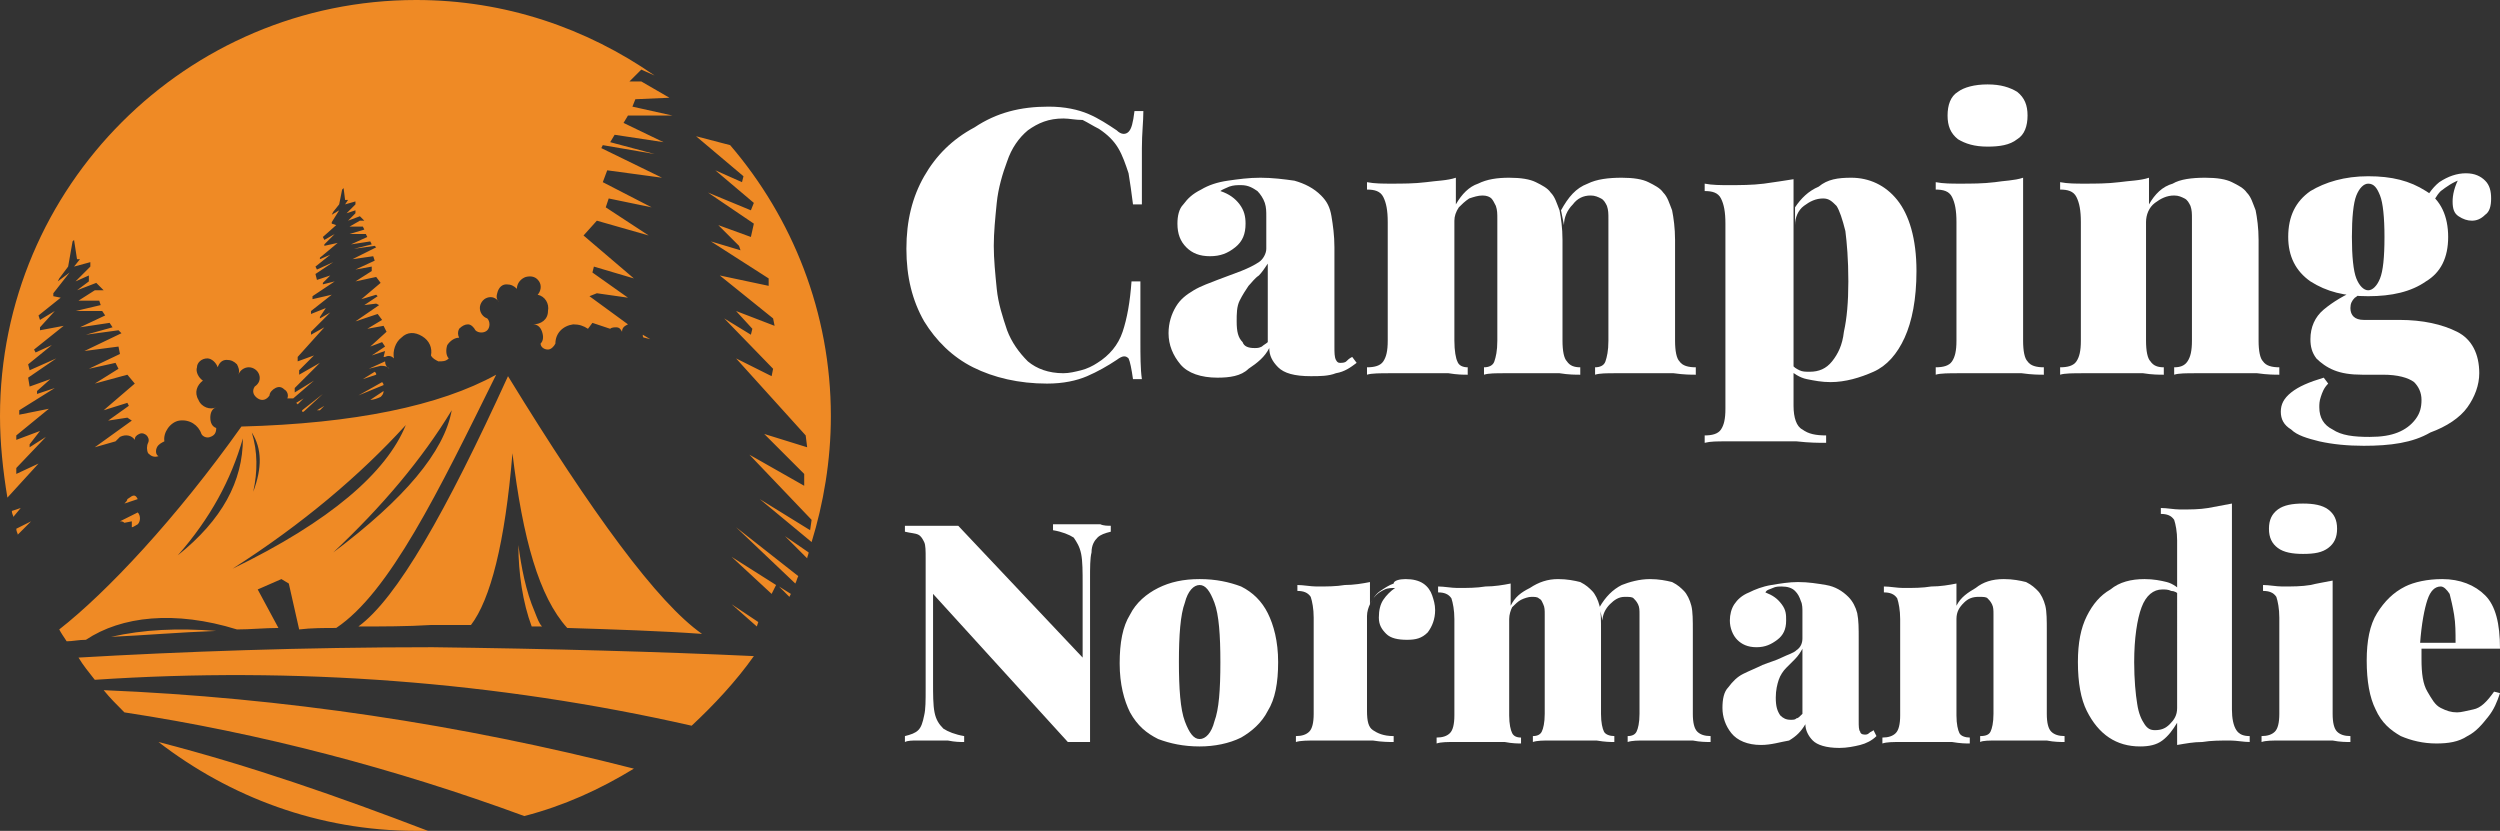 <?xml version="1.0" encoding="utf-8"?>
<!-- Generator: Adobe Illustrator 24.1.0, SVG Export Plug-In . SVG Version: 6.00 Build 0)  -->
<svg version="1.1" id="Layer_1" xmlns="http://www.w3.org/2000/svg" xmlns:xlink="http://www.w3.org/1999/xlink" x="0px" y="0px"
	 width="168.8px" height="56.1px" viewBox="0 0 168.8 56.1" style="enable-background:new 0 0 168.8 56.1;" xml:space="preserve">
<rect x="0" y="0" width="168.8" height="56.1" fill="#333333" stroke="none"/>
<style type="text/css">
	.st0{fill:#FFFFFF;}
	.st1{fill-rule:evenodd;clip-rule:evenodd;fill:#EF8A25;}
</style>
<g>
	<path class="st0" d="M70.8,7.2c1.1,0,2,0.2,2.7,0.5c0.7,0.3,1.3,0.7,1.9,1.1c0.3,0.3,0.6,0.3,0.8,0.1c0.2-0.2,0.3-0.6,0.4-1.4h0.6
		c0,0.7-0.1,1.5-0.1,2.5c0,1,0,2.2,0,3.8h-0.6c-0.1-0.8-0.2-1.5-0.3-2.1c-0.2-0.6-0.4-1.2-0.7-1.7c-0.3-0.5-0.7-0.9-1.3-1.3
		c-0.4-0.2-0.7-0.4-1.1-0.6C72.6,8.1,72.2,8,71.8,8c-1,0-1.7,0.3-2.4,0.8c-0.6,0.5-1.1,1.2-1.4,2.1c-0.3,0.8-0.6,1.8-0.7,2.8
		c-0.1,1-0.2,2-0.2,2.9c0,0.9,0.1,1.9,0.2,2.9c0.1,1,0.4,1.9,0.7,2.8c0.3,0.8,0.8,1.5,1.4,2.1c0.6,0.5,1.4,0.8,2.4,0.8
		c0.4,0,0.8-0.1,1.2-0.2c0.4-0.1,0.8-0.3,1.1-0.5c0.8-0.5,1.4-1.2,1.7-2.1c0.3-0.9,0.5-2,0.6-3.4H77c0,1.6,0,3,0,4
		c0,1,0,1.9,0.1,2.6h-0.6c-0.1-0.7-0.2-1.2-0.3-1.4c-0.2-0.2-0.4-0.2-0.8,0.1c-0.6,0.4-1.3,0.8-2,1.1c-0.7,0.3-1.6,0.5-2.7,0.5
		c-1.9,0-3.6-0.4-5-1.1c-1.4-0.7-2.5-1.8-3.3-3.1c-0.8-1.4-1.2-3-1.2-4.9c0-1.9,0.4-3.5,1.2-4.9c0.8-1.4,1.9-2.5,3.4-3.3
		C67.3,7.6,68.9,7.2,70.8,7.2z"/>
	<path class="st0" d="M82.2,25.5c-1.1,0-2-0.3-2.5-0.9c-0.5-0.6-0.8-1.3-0.8-2.1c0-0.7,0.2-1.3,0.5-1.8c0.3-0.5,0.7-0.8,1.2-1.1
		c0.5-0.3,1.1-0.5,1.6-0.7s1.1-0.4,1.6-0.6c0.5-0.2,0.9-0.4,1.2-0.6c0.3-0.2,0.5-0.6,0.5-0.9v-2.2c0-0.3,0-0.6-0.1-0.9
		c-0.1-0.3-0.3-0.6-0.5-0.8c-0.3-0.2-0.6-0.4-1.1-0.4c-0.3,0-0.5,0-0.8,0.1c-0.2,0.1-0.5,0.2-0.6,0.3c0.6,0.2,1,0.5,1.3,0.9
		c0.3,0.4,0.4,0.8,0.4,1.3c0,0.7-0.2,1.2-0.7,1.6c-0.5,0.4-1,0.6-1.7,0.6c-0.7,0-1.2-0.2-1.6-0.6c-0.4-0.4-0.6-0.9-0.6-1.6
		c0-0.5,0.1-1,0.4-1.3c0.3-0.4,0.6-0.7,1.2-1c0.5-0.3,1.1-0.5,1.8-0.6c0.7-0.1,1.4-0.2,2.2-0.2c0.8,0,1.6,0.1,2.3,0.2
		c0.7,0.2,1.3,0.5,1.8,1c0.4,0.4,0.6,0.8,0.7,1.4c0.1,0.6,0.2,1.3,0.2,2.1v6.7c0,0.4,0,0.7,0.1,0.9c0.1,0.2,0.2,0.2,0.3,0.2
		c0.1,0,0.3,0,0.4-0.1c0.1-0.1,0.2-0.2,0.4-0.3l0.3,0.4c-0.4,0.3-0.8,0.6-1.4,0.7c-0.5,0.2-1.1,0.2-1.7,0.2c-1.1,0-1.8-0.2-2.2-0.6
		c-0.4-0.4-0.6-0.8-0.6-1.3c-0.3,0.6-0.8,1-1.4,1.4C83.8,25.4,83,25.5,82.2,25.5z M84.7,23.5c0.2,0,0.3,0,0.5-0.1
		c0.1-0.1,0.3-0.2,0.4-0.3v-5.3c-0.2,0.3-0.4,0.6-0.6,0.8c-0.3,0.2-0.5,0.5-0.7,0.7c-0.2,0.3-0.4,0.6-0.6,1
		c-0.2,0.4-0.2,0.9-0.2,1.4c0,0.7,0.1,1.1,0.4,1.4C84,23.4,84.3,23.5,84.7,23.5z"/>
	<path class="st0" d="M101.9,12c0.8,0,1.4,0.1,1.8,0.3c0.4,0.2,0.8,0.4,1,0.7c0.3,0.3,0.4,0.7,0.6,1.2c0.1,0.5,0.2,1.2,0.2,2V23
		c0,0.7,0.1,1.2,0.3,1.4c0.2,0.3,0.5,0.4,0.9,0.4v0.5c-0.3,0-0.8,0-1.4-0.1c-0.6,0-1.2,0-1.8,0c-0.7,0-1.3,0-1.9,0
		c-0.6,0-1.1,0-1.4,0.1v-0.5c0.3,0,0.6-0.1,0.7-0.4c0.1-0.3,0.2-0.7,0.2-1.4v-8.2c0-0.4,0-0.6-0.1-0.9c-0.1-0.2-0.2-0.4-0.3-0.5
		c-0.1-0.1-0.3-0.2-0.6-0.2c-0.3,0-0.6,0.1-0.9,0.2c-0.3,0.2-0.5,0.4-0.7,0.6c-0.2,0.3-0.3,0.6-0.3,0.9V23c0,0.7,0.1,1.2,0.2,1.4
		c0.1,0.3,0.4,0.4,0.7,0.4v0.5c-0.3,0-0.7,0-1.3-0.1c-0.6,0-1.2,0-1.8,0c-0.7,0-1.4,0-2.1,0c-0.7,0-1.3,0-1.6,0.1v-0.5
		c0.5,0,0.9-0.1,1.1-0.4c0.2-0.3,0.3-0.7,0.3-1.4v-8c0-0.8-0.1-1.3-0.3-1.7c-0.2-0.4-0.6-0.5-1.1-0.5v-0.5c0.5,0.1,1.1,0.1,1.6,0.1
		c0.8,0,1.6,0,2.4-0.1c0.7-0.1,1.4-0.1,2-0.3v1.8c0.4-0.7,0.9-1.2,1.5-1.4C100.4,12.1,101.1,12,101.9,12z M109.5,12
		c0.8,0,1.4,0.1,1.8,0.3c0.4,0.2,0.8,0.4,1,0.7c0.3,0.3,0.4,0.7,0.6,1.2c0.1,0.5,0.2,1.2,0.2,2V23c0,0.7,0.1,1.2,0.3,1.4
		c0.2,0.3,0.6,0.4,1.1,0.4v0.5c-0.3,0-0.8,0-1.5-0.1c-0.7,0-1.3,0-2,0c-0.7,0-1.3,0-1.9,0c-0.6,0-1.1,0-1.4,0.1v-0.5
		c0.3,0,0.6-0.1,0.7-0.4c0.1-0.3,0.2-0.7,0.2-1.4v-8.2c0-0.4,0-0.6-0.1-0.9c-0.1-0.2-0.2-0.4-0.4-0.5s-0.4-0.2-0.7-0.2
		c-0.5,0-0.9,0.2-1.2,0.6c-0.4,0.4-0.6,0.9-0.6,1.4l-0.2-1c0.5-0.9,1-1.5,1.8-1.8C107.8,12.1,108.6,12,109.5,12z"/>
	<path class="st0" d="M121.1,12.1v15.3c0,0.8,0.2,1.4,0.6,1.6c0.4,0.3,0.9,0.4,1.6,0.4v0.5c-0.5,0-1.1,0-2-0.1c-0.8,0-1.7,0-2.7,0
		c-0.7,0-1.3,0-2,0c-0.7,0-1.1,0-1.5,0.1v-0.5c0.5,0,0.9-0.1,1.1-0.4c0.2-0.3,0.3-0.7,0.3-1.4V15.1c0-0.8-0.1-1.3-0.3-1.7
		c-0.2-0.4-0.6-0.5-1.1-0.5v-0.5c0.5,0.1,1.1,0.1,1.6,0.1c0.8,0,1.6,0,2.4-0.1C119.8,12.3,120.5,12.2,121.1,12.1z M125,12
		c1.2,0,2.3,0.5,3.1,1.5s1.3,2.6,1.3,4.8c0,1.9-0.3,3.4-0.8,4.5c-0.5,1.1-1.2,1.9-2.1,2.3c-0.9,0.4-1.9,0.7-2.9,0.7
		c-0.6,0-1.1-0.1-1.6-0.2c-0.5-0.1-0.9-0.4-1.3-0.7l0.3-0.3c0.1,0.2,0.3,0.3,0.5,0.4c0.2,0.1,0.4,0.1,0.7,0.1c0.6,0,1.1-0.2,1.5-0.7
		c0.4-0.5,0.7-1.1,0.8-2c0.2-0.9,0.3-2,0.3-3.4c0-1.5-0.1-2.6-0.2-3.4c-0.2-0.8-0.4-1.4-0.6-1.7c-0.3-0.3-0.5-0.5-0.9-0.5
		c-0.5,0-0.9,0.2-1.3,0.5c-0.4,0.3-0.6,0.8-0.6,1.3v-1.2c0.4-0.6,0.9-1.1,1.6-1.4C123.4,12.1,124.1,12,125,12z"/>
	<path class="st0" d="M136.6,12v11c0,0.7,0.1,1.2,0.3,1.4c0.2,0.3,0.6,0.4,1.1,0.4v0.5c-0.3,0-0.8,0-1.5-0.1c-0.7,0-1.4,0-2.1,0
		c-0.7,0-1.4,0-2.1,0c-0.7,0-1.3,0-1.6,0.1v-0.5c0.5,0,0.9-0.1,1.1-0.4c0.2-0.3,0.3-0.7,0.3-1.4v-8c0-0.8-0.1-1.3-0.3-1.7
		c-0.2-0.4-0.6-0.5-1.1-0.5v-0.5c0.5,0.1,1.1,0.1,1.6,0.1c0.8,0,1.6,0,2.4-0.1C135.3,12.2,136,12.2,136.6,12z M134.2,5.7
		c0.9,0,1.5,0.2,2,0.5c0.5,0.4,0.7,0.9,0.7,1.6s-0.2,1.3-0.7,1.6c-0.5,0.4-1.2,0.5-2,0.5c-0.9,0-1.5-0.2-2-0.5
		c-0.5-0.4-0.7-0.9-0.7-1.6s0.2-1.3,0.7-1.6C132.6,5.9,133.3,5.7,134.2,5.7z"/>
	<path class="st0" d="M148.9,12c0.8,0,1.4,0.1,1.8,0.3c0.4,0.2,0.8,0.4,1,0.7c0.3,0.3,0.4,0.7,0.6,1.2c0.1,0.5,0.2,1.2,0.2,2V23
		c0,0.7,0.1,1.2,0.3,1.4c0.2,0.3,0.6,0.4,1.1,0.4v0.5c-0.3,0-0.8,0-1.5-0.1c-0.7,0-1.3,0-2,0c-0.7,0-1.4,0-2.1,0
		c-0.7,0-1.2,0-1.5,0.1v-0.5c0.4,0,0.7-0.1,0.9-0.4c0.2-0.3,0.3-0.7,0.3-1.4v-8.2c0-0.4,0-0.6-0.1-0.9c-0.1-0.2-0.2-0.4-0.4-0.5
		s-0.4-0.2-0.7-0.2c-0.5,0-0.9,0.2-1.3,0.5c-0.4,0.3-0.6,0.8-0.6,1.3V23c0,0.7,0.1,1.2,0.3,1.4c0.2,0.3,0.5,0.4,0.9,0.4v0.5
		c-0.3,0-0.8,0-1.4-0.1c-0.6,0-1.3,0-1.9,0c-0.7,0-1.4,0-2.1,0c-0.7,0-1.3,0-1.6,0.1v-0.5c0.5,0,0.9-0.1,1.1-0.4
		c0.2-0.3,0.3-0.7,0.3-1.4v-8c0-0.8-0.1-1.3-0.3-1.7c-0.2-0.4-0.6-0.5-1.1-0.5v-0.5c0.5,0.1,1.1,0.1,1.6,0.1c0.8,0,1.6,0,2.4-0.1
		c0.7-0.1,1.4-0.1,2-0.3v1.8c0.4-0.7,0.9-1.2,1.6-1.4C147.2,12.1,148,12,148.9,12z"/>
	<path class="st0" d="M159.6,30.1c-1.1,0-2.1-0.1-3-0.3c-0.8-0.2-1.5-0.4-1.9-0.8c-0.5-0.3-0.7-0.7-0.7-1.2c0-0.5,0.2-0.9,0.7-1.3
		c0.5-0.4,1.2-0.7,2.2-1l0.3,0.4c-0.3,0.3-0.4,0.6-0.5,0.9c-0.1,0.3-0.1,0.5-0.1,0.7c0,0.7,0.3,1.2,0.9,1.5c0.6,0.4,1.4,0.5,2.5,0.5
		c0.8,0,1.4-0.1,1.9-0.3c0.5-0.2,0.9-0.5,1.2-0.9c0.3-0.4,0.4-0.8,0.4-1.3s-0.2-0.9-0.5-1.2c-0.4-0.3-1.1-0.5-2.1-0.5h-1.4
		c-0.8,0-1.4-0.1-1.9-0.3c-0.5-0.2-0.9-0.5-1.2-0.8c-0.3-0.4-0.4-0.8-0.4-1.3c0-0.8,0.3-1.5,0.9-2c0.6-0.5,1.4-1,2.4-1.4l0.2,0.2
		c-0.2,0.1-0.3,0.3-0.5,0.4c-0.2,0.2-0.3,0.4-0.3,0.7c0,0.5,0.3,0.8,0.9,0.8h2.4c1.6,0,2.9,0.3,3.9,0.8c1,0.5,1.5,1.5,1.5,2.8
		c0,0.8-0.3,1.6-0.8,2.3c-0.5,0.7-1.4,1.3-2.5,1.7C162.9,29.9,161.4,30.1,159.6,30.1z M159.9,20c-1.6,0-2.8-0.3-3.9-1
		c-1-0.7-1.5-1.7-1.5-3c0-1.4,0.5-2.4,1.5-3.1c1-0.6,2.3-1,3.9-1c1.6,0,2.8,0.3,3.9,1c1,0.6,1.5,1.7,1.5,3.1c0,1.4-0.5,2.4-1.5,3
		C162.8,19.7,161.5,20,159.9,20z M159.9,19.6c0.3,0,0.6-0.3,0.8-0.8c0.2-0.5,0.3-1.4,0.3-2.8c0-1.3-0.1-2.3-0.3-2.8
		c-0.2-0.5-0.4-0.8-0.8-0.8c-0.3,0-0.6,0.3-0.8,0.8s-0.3,1.5-0.3,2.8c0,1.3,0.1,2.3,0.3,2.8S159.6,19.6,159.9,19.6z M164,14.2
		l-0.5-0.2c0.3-0.7,0.7-1.3,1.2-1.7c0.6-0.4,1.2-0.6,1.8-0.6c0.6,0,1,0.2,1.3,0.5c0.3,0.3,0.4,0.7,0.4,1.2c0,0.5-0.1,0.9-0.4,1.1
		c-0.3,0.3-0.6,0.4-0.9,0.4c-0.3,0-0.6-0.1-0.9-0.3c-0.3-0.2-0.4-0.5-0.4-1c0-0.4,0.1-1,0.5-1.7l0.1,0.2c-0.6,0.2-1,0.5-1.4,0.8
		C164.5,13.2,164.3,13.6,164,14.2z"/>
	<path class="st0" d="M75,35.5v0.4c-0.4,0.1-0.7,0.2-0.9,0.4c-0.2,0.2-0.4,0.5-0.4,1c-0.1,0.4-0.1,1-0.1,1.8v11c-0.2,0-0.4,0-0.7,0
		c-0.2,0-0.5,0-0.8,0l-9.1-10v5.9c0,0.9,0,1.6,0.1,2.1c0.1,0.5,0.3,0.8,0.6,1.1c0.3,0.2,0.8,0.4,1.4,0.5v0.4c-0.3,0-0.6,0-1.1-0.1
		c-0.4,0-0.9,0-1.2,0c-0.3,0-0.6,0-0.9,0c-0.3,0-0.6,0-0.8,0.1v-0.4c0.4-0.1,0.7-0.2,0.9-0.4c0.2-0.2,0.3-0.5,0.4-1
		c0.1-0.4,0.1-1,0.1-1.8v-8.8c0-0.5,0-0.9-0.1-1.1c-0.1-0.2-0.2-0.4-0.4-0.5c-0.2-0.1-0.5-0.1-0.9-0.2v-0.4c0.2,0,0.5,0,0.8,0
		c0.3,0,0.6,0,0.9,0c0.3,0,0.7,0,1,0c0.3,0,0.6,0,0.9,0l8.4,8.9v-4.9c0-0.9,0-1.6-0.1-2.1c-0.1-0.5-0.3-0.8-0.5-1.1
		c-0.3-0.2-0.8-0.4-1.4-0.5v-0.4c0.3,0,0.6,0,1.1,0c0.4,0,0.9,0,1.2,0c0.3,0,0.6,0,0.9,0C74.5,35.5,74.8,35.5,75,35.5z"/>
	<path class="st0" d="M81,39.1c1.1,0,2,0.2,2.8,0.5c0.8,0.4,1.4,1,1.8,1.8c0.4,0.8,0.7,1.9,0.7,3.3c0,1.4-0.2,2.5-0.7,3.3
		c-0.4,0.8-1.1,1.4-1.8,1.8C83,50.2,82,50.4,81,50.4c-1.1,0-2-0.2-2.8-0.5c-0.8-0.4-1.4-0.9-1.9-1.8c-0.4-0.8-0.7-1.9-0.7-3.3
		c0-1.4,0.2-2.5,0.7-3.3c0.4-0.8,1.1-1.4,1.9-1.8C79,39.3,79.9,39.1,81,39.1z M81,39.5c-0.4,0-0.8,0.4-1,1.2c-0.3,0.8-0.4,2.2-0.4,4
		c0,1.8,0.1,3.2,0.4,4c0.3,0.8,0.6,1.2,1,1.2c0.4,0,0.8-0.4,1-1.2c0.3-0.8,0.4-2.1,0.4-4c0-1.8-0.1-3.2-0.4-4S81.4,39.5,81,39.5z"/>
	<path class="st0" d="M94.9,39.1c0.5,0,0.9,0.1,1.2,0.3c0.3,0.2,0.5,0.5,0.6,0.8c0.1,0.3,0.2,0.6,0.2,1c0,0.6-0.2,1.1-0.5,1.5
		c-0.4,0.4-0.8,0.5-1.4,0.5c-0.6,0-1.1-0.1-1.4-0.4c-0.3-0.3-0.5-0.6-0.5-1.1c0-0.5,0.1-0.9,0.3-1.2c0.2-0.3,0.5-0.6,0.8-0.8
		c-0.2,0-0.5,0-0.7,0.1c-0.2,0.1-0.4,0.2-0.6,0.4c-0.2,0.2-0.3,0.4-0.4,0.6c-0.1,0.2-0.2,0.5-0.2,0.8V48c0,0.7,0.1,1.1,0.4,1.3
		c0.3,0.2,0.7,0.4,1.4,0.4v0.4c-0.3,0-0.8,0-1.4-0.1c-0.6,0-1.3,0-1.9,0c-0.6,0-1.2,0-1.9,0c-0.6,0-1.1,0-1.4,0.1v-0.4
		c0.4,0,0.7-0.1,0.9-0.3c0.2-0.2,0.3-0.6,0.3-1.2v-6.5c0-0.6-0.1-1.1-0.2-1.4c-0.2-0.3-0.5-0.4-0.9-0.4v-0.4c0.4,0,0.9,0.1,1.3,0.1
		c0.7,0,1.3,0,1.9-0.1c0.6,0,1.2-0.1,1.7-0.2v1.5c0.2-0.4,0.4-0.7,0.7-0.9c0.3-0.2,0.6-0.4,0.9-0.5C94.1,39.2,94.5,39.1,94.9,39.1z"
		/>
	<path class="st0" d="M105.2,39.1c0.6,0,1.1,0.1,1.5,0.2c0.4,0.2,0.6,0.4,0.8,0.6c0.2,0.2,0.4,0.6,0.5,1c0.1,0.4,0.1,1,0.1,1.7v5.6
		c0,0.6,0.1,1,0.2,1.2c0.1,0.2,0.4,0.3,0.7,0.3v0.4c-0.3,0-0.6,0-1.2-0.1c-0.5,0-1,0-1.5,0c-0.5,0-1.1,0-1.6,0c-0.5,0-0.9,0-1.2,0.1
		v-0.4c0.3,0,0.5-0.1,0.6-0.3c0.1-0.2,0.2-0.6,0.2-1.2v-6.7c0-0.3,0-0.5-0.1-0.7s-0.1-0.3-0.3-0.4c-0.1-0.1-0.3-0.1-0.5-0.1
		c-0.2,0-0.5,0.1-0.7,0.2c-0.2,0.1-0.4,0.3-0.6,0.5c-0.1,0.2-0.2,0.5-0.2,0.8v6.5c0,0.6,0.1,1,0.2,1.2c0.1,0.2,0.3,0.3,0.6,0.3v0.4
		c-0.2,0-0.6,0-1.1-0.1c-0.5,0-1,0-1.5,0c-0.6,0-1.2,0-1.8,0c-0.6,0-1,0-1.3,0.1v-0.4c0.4,0,0.7-0.1,0.9-0.3
		c0.2-0.2,0.3-0.6,0.3-1.2v-6.5c0-0.6-0.1-1.1-0.2-1.4c-0.2-0.3-0.5-0.4-0.9-0.4v-0.4c0.4,0,0.9,0.1,1.3,0.1c0.7,0,1.3,0,1.9-0.1
		c0.6,0,1.2-0.1,1.7-0.2v1.5c0.3-0.6,0.7-0.9,1.3-1.2C103.9,39.3,104.5,39.1,105.2,39.1z M111.4,39.1c0.6,0,1.1,0.1,1.5,0.2
		c0.4,0.2,0.6,0.4,0.8,0.6c0.2,0.2,0.4,0.6,0.5,1c0.1,0.4,0.1,1,0.1,1.7v5.6c0,0.6,0.1,1,0.3,1.2c0.2,0.2,0.5,0.3,0.9,0.3v0.4
		c-0.3,0-0.7,0-1.2-0.1c-0.6,0-1.1,0-1.6,0s-1.1,0-1.6,0c-0.5,0-0.9,0-1.2,0.1v-0.4c0.3,0,0.5-0.1,0.6-0.3c0.1-0.2,0.2-0.6,0.2-1.2
		v-6.7c0-0.3,0-0.5-0.1-0.7c-0.1-0.2-0.2-0.3-0.3-0.4c-0.1-0.1-0.3-0.1-0.6-0.1c-0.4,0-0.7,0.2-1,0.5c-0.3,0.3-0.5,0.7-0.5,1.1
		L108,41c0.4-0.7,0.9-1.2,1.5-1.5C110,39.3,110.7,39.1,111.4,39.1z"/>
	<path class="st0" d="M118.9,50.3c-0.9,0-1.6-0.3-2-0.8c-0.4-0.5-0.6-1.1-0.6-1.7c0-0.6,0.1-1.1,0.4-1.4c0.3-0.4,0.6-0.7,1-0.9
		c0.4-0.2,0.9-0.4,1.3-0.6c0.5-0.2,0.9-0.3,1.3-0.5c0.4-0.2,0.8-0.3,1-0.5c0.3-0.2,0.4-0.5,0.4-0.8v-1.8c0-0.2,0-0.5-0.1-0.7
		c-0.1-0.3-0.2-0.5-0.4-0.7c-0.2-0.2-0.5-0.3-0.9-0.3c-0.2,0-0.4,0-0.6,0.1c-0.2,0.1-0.4,0.1-0.5,0.3c0.5,0.2,0.8,0.4,1.1,0.8
		s0.3,0.7,0.3,1.1c0,0.6-0.2,1-0.6,1.3c-0.4,0.3-0.8,0.5-1.4,0.5c-0.6,0-1-0.2-1.3-0.5c-0.3-0.3-0.5-0.8-0.5-1.3
		c0-0.4,0.1-0.8,0.3-1.1c0.2-0.3,0.5-0.6,1-0.8c0.4-0.2,0.9-0.4,1.5-0.5c0.6-0.1,1.2-0.2,1.8-0.2c0.7,0,1.3,0.1,1.9,0.2
		c0.6,0.1,1.1,0.4,1.5,0.8c0.3,0.3,0.5,0.7,0.6,1.1c0.1,0.5,0.1,1,0.1,1.8v5.5c0,0.3,0,0.6,0.1,0.7c0,0.1,0.1,0.2,0.3,0.2
		c0.1,0,0.2,0,0.3-0.1c0.1-0.1,0.2-0.1,0.3-0.2l0.2,0.4c-0.3,0.3-0.7,0.5-1.1,0.6c-0.4,0.1-0.9,0.2-1.4,0.2c-0.9,0-1.5-0.2-1.8-0.5
		c-0.3-0.3-0.5-0.7-0.5-1.1c-0.3,0.5-0.6,0.8-1.1,1.1C120.2,50.1,119.6,50.3,118.9,50.3z M120.9,48.6c0.2,0,0.3,0,0.4-0.1
		c0.1,0,0.2-0.1,0.4-0.3v-4.4c-0.1,0.2-0.3,0.5-0.5,0.7c-0.2,0.2-0.4,0.4-0.6,0.6c-0.2,0.2-0.4,0.5-0.5,0.8
		c-0.1,0.3-0.2,0.7-0.2,1.2c0,0.6,0.1,0.9,0.3,1.2C120.4,48.5,120.6,48.6,120.9,48.6z"/>
	<path class="st0" d="M135.3,39.1c0.6,0,1.1,0.1,1.5,0.2c0.4,0.2,0.6,0.4,0.8,0.6c0.2,0.2,0.4,0.6,0.5,1c0.1,0.4,0.1,1,0.1,1.7v5.6
		c0,0.6,0.1,1,0.3,1.2c0.2,0.2,0.5,0.3,0.9,0.3v0.4c-0.3,0-0.7,0-1.2-0.1c-0.6,0-1.1,0-1.6,0c-0.6,0-1.1,0-1.7,0c-0.6,0-1,0-1.2,0.1
		v-0.4c0.4,0,0.6-0.1,0.7-0.3c0.1-0.2,0.2-0.6,0.2-1.2v-6.7c0-0.3,0-0.5-0.1-0.7c-0.1-0.2-0.2-0.3-0.3-0.4c-0.1-0.1-0.3-0.1-0.6-0.1
		c-0.4,0-0.7,0.1-1,0.4c-0.3,0.3-0.5,0.6-0.5,1.1v6.5c0,0.6,0.1,1,0.2,1.2c0.1,0.2,0.4,0.3,0.7,0.3v0.4c-0.3,0-0.6,0-1.2-0.1
		c-0.5,0-1,0-1.6,0c-0.6,0-1.2,0-1.8,0c-0.6,0-1,0-1.3,0.1v-0.4c0.4,0,0.7-0.1,0.9-0.3c0.2-0.2,0.3-0.6,0.3-1.2v-6.5
		c0-0.6-0.1-1.1-0.2-1.4c-0.2-0.3-0.5-0.4-0.9-0.4v-0.4c0.4,0,0.9,0.1,1.3,0.1c0.7,0,1.3,0,1.9-0.1c0.6,0,1.2-0.1,1.7-0.2v1.5
		c0.3-0.6,0.8-0.9,1.3-1.2C133.9,39.3,134.5,39.1,135.3,39.1z"/>
	<path class="st0" d="M144.8,39.1c0.6,0,1.1,0.1,1.5,0.2c0.4,0.1,0.8,0.4,1.1,0.7l-0.2,0.2c-0.2-0.2-0.4-0.3-0.6-0.3
		c-0.2-0.1-0.4-0.1-0.6-0.1c-0.6,0-1.1,0.4-1.4,1.2c-0.3,0.8-0.5,2.1-0.5,3.7c0,1.2,0.1,2.2,0.2,2.8c0.1,0.7,0.3,1.1,0.5,1.4
		c0.2,0.3,0.4,0.4,0.7,0.4c0.4,0,0.7-0.1,1-0.4c0.3-0.3,0.5-0.6,0.5-1.1v1c-0.3,0.5-0.6,0.9-1,1.2c-0.4,0.3-0.9,0.4-1.5,0.4
		c-0.8,0-1.5-0.2-2.1-0.6c-0.6-0.4-1.1-1-1.5-1.8c-0.4-0.8-0.6-1.9-0.6-3.3c0-1.3,0.2-2.3,0.6-3.1c0.4-0.8,0.9-1.4,1.6-1.8
		C143.1,39.3,143.9,39.1,144.8,39.1z M150.7,34v13.9c0,0.6,0.1,1.1,0.3,1.4c0.2,0.3,0.5,0.4,0.9,0.4v0.4c-0.4,0-0.9-0.1-1.3-0.1
		c-0.7,0-1.3,0-1.9,0.1c-0.6,0-1.1,0.1-1.7,0.2V36.5c0-0.6-0.1-1.1-0.2-1.4c-0.2-0.3-0.5-0.4-0.9-0.4v-0.4c0.4,0,0.9,0.1,1.3,0.1
		c0.7,0,1.3,0,1.9-0.1C149.6,34.2,150.2,34.1,150.7,34z"/>
	<path class="st0" d="M157.5,39.2v9c0,0.6,0.1,1,0.3,1.2c0.2,0.2,0.5,0.3,0.9,0.3v0.4c-0.3,0-0.7,0-1.2-0.1c-0.6,0-1.1,0-1.7,0
		c-0.6,0-1.2,0-1.8,0c-0.6,0-1,0-1.3,0.1v-0.4c0.4,0,0.7-0.1,0.9-0.3c0.2-0.2,0.3-0.6,0.3-1.2v-6.5c0-0.6-0.1-1.1-0.2-1.4
		c-0.2-0.3-0.5-0.4-0.9-0.4v-0.4c0.4,0,0.9,0.1,1.3,0.1c0.7,0,1.3,0,1.9-0.1C156.4,39.4,157,39.3,157.5,39.2z M155.5,34
		c0.7,0,1.3,0.1,1.7,0.4c0.4,0.3,0.6,0.7,0.6,1.3c0,0.6-0.2,1-0.6,1.3c-0.4,0.3-0.9,0.4-1.7,0.4c-0.7,0-1.3-0.1-1.7-0.4
		c-0.4-0.3-0.6-0.7-0.6-1.3c0-0.6,0.2-1,0.6-1.3C154.2,34.1,154.8,34,155.5,34z"/>
	<path class="st0" d="M164.9,39.1c1.2,0,2.2,0.4,2.9,1.1c0.7,0.7,1,1.9,1,3.6h-6.5l0-0.4h3.5c0-0.7,0-1.3-0.1-1.9
		c-0.1-0.6-0.2-1-0.3-1.4c-0.2-0.3-0.4-0.5-0.6-0.5c-0.4,0-0.7,0.3-0.9,0.9c-0.2,0.6-0.4,1.6-0.5,3l0.1,0.2c0,0.1,0,0.3,0,0.4
		c0,0.1,0,0.3,0,0.4c0,1,0.1,1.7,0.4,2.2s0.5,0.9,0.9,1.1c0.4,0.2,0.7,0.3,1.1,0.3c0.3,0,0.6-0.1,1.1-0.2c0.5-0.1,0.9-0.5,1.4-1.2
		l0.4,0.1c-0.2,0.6-0.4,1.1-0.8,1.6c-0.4,0.5-0.8,1-1.4,1.3c-0.6,0.4-1.3,0.5-2.1,0.5c-0.9,0-1.7-0.2-2.4-0.5
		c-0.7-0.4-1.3-0.9-1.7-1.8c-0.4-0.8-0.6-1.9-0.6-3.3c0-1.3,0.2-2.4,0.7-3.2c0.5-0.8,1.1-1.4,1.9-1.8
		C163,39.3,163.9,39.1,164.9,39.1z"/>
</g>
<path class="st1" d="M28.1,0c6,0,11.5,1.9,16.1,5.1l-0.9-0.4l-0.8,0.8h0.8l1.9,1.1l-2.3,0.1l-0.2,0.5l2.7,0.6l-3,0l-0.3,0.5l2.7,1.3
	l-3.3-0.5l-0.3,0.5l3,0.8l-3.5-0.6L40.6,10l4.1,2l-3.7-0.5l-0.3,0.8L44,14l-2.9-0.6L40.9,14l2.9,1.9l-3.5-1l-0.9,1l3.4,2.9l-2.7-0.8
	L40,18.4l2.4,1.7l-2.1-0.3L39.8,20l2.6,1.9c-0.2,0.1-0.4,0.2-0.4,0.5c-0.1-0.2-0.2-0.3-0.4-0.3c-0.1,0-0.3,0-0.4,0.1L40,21.8
	l-0.3,0.4c-0.3-0.2-0.6-0.3-1-0.3c-0.7,0.1-1.2,0.6-1.2,1.3c-0.1,0.2-0.3,0.4-0.5,0.4c-0.3,0-0.5-0.2-0.5-0.4
	c0.2-0.2,0.2-0.5,0.1-0.8c-0.1-0.3-0.3-0.5-0.6-0.5c0.5,0,1-0.3,1-0.9c0.1-0.5-0.2-1-0.7-1.1c0.2-0.2,0.3-0.6,0.1-0.9
	c-0.2-0.3-0.5-0.4-0.9-0.3c-0.3,0.1-0.6,0.4-0.6,0.8c-0.2-0.2-0.4-0.3-0.7-0.3c-0.3,0-0.5,0.2-0.6,0.5c-0.1,0.3-0.1,0.5,0.1,0.7
	c-0.2-0.3-0.5-0.4-0.8-0.3c-0.3,0.1-0.5,0.4-0.5,0.7c0,0.3,0.2,0.6,0.5,0.7c0.2,0.2,0.2,0.6,0,0.8c-0.2,0.2-0.6,0.2-0.8,0
	c-0.1-0.2-0.3-0.4-0.5-0.4c-0.2,0-0.4,0.1-0.6,0.3c-0.1,0.2-0.1,0.4,0,0.6c-0.3,0-0.6,0.2-0.8,0.5c-0.1,0.3-0.1,0.7,0.1,0.9
	c-0.2,0.2-0.4,0.2-0.7,0.2c-0.2-0.1-0.4-0.2-0.5-0.4c0.1-0.5-0.1-1-0.6-1.3c-0.5-0.3-1-0.3-1.4,0.1c-0.4,0.3-0.6,0.9-0.5,1.4
	c-0.2-0.2-0.4-0.2-0.6-0.1c0,0-0.1,0-0.1,0L26,23.7L25.1,24l0.9-0.6l-0.2-0.3L25,23.4l1.1-1L25.9,22l-1.1,0.2l1-0.6l-0.3-0.4
	L24,21.7l1.6-1.1l-0.2-0.1l-0.8,0.1l0.9-0.6l-0.1-0.1l-1,0.3l1.3-1.1l-0.3-0.4L24,19l1.1-0.7L25.1,18L24,18.2l1.3-0.6l-0.1-0.3
	l-1.4,0.2l1.6-0.8l-0.1-0.1l-1.4,0.2l1.2-0.3l-0.1-0.2l-1.3,0.2l1.1-0.5l-0.1-0.2l-1.1,0l1-0.3l-0.1-0.2l-0.9,0l0.7-0.4h0.3
	l-0.3-0.3l-0.8,0.3l0.5-0.5l0-0.2l-0.6,0.2l0.6-0.6l0-0.2l-0.7,0.2l0.2-0.3l-0.2,0l-0.1-0.8l-0.1,0.1l-0.2,1l-0.4,0.5l-0.1,0.2
	l0.5-0.3L22.4,15v0.1l0.3,0.1l-0.9,0.8l0.1,0.2l0.7-0.4l-0.7,0.7l0,0.1l0.9-0.2l-1.2,1l0,0.1l0.7-0.3l-1,0.8l0.1,0.2l1.1-0.5
	l-1.2,0.8l0.1,0.4l0.9-0.3l-0.5,0.5l0,0.1l0.8-0.2l-1.5,1v0.2l1.3-0.3l-1.4,1.1l0,0.2l1-0.4l-0.4,0.6l0,0.1l0.7-0.4l-1.3,1.3l0,0.2
	l0.9-0.5l-1.8,2l0,0.3l1.1-0.4l-1,1l0,0.3l1.4-0.8l-1.7,1.7l0,0.3l1.3-0.8l-1.4,1.2c-0.1,0-0.3,0-0.4,0c0.1-0.2,0-0.5-0.2-0.6
	c-0.2-0.2-0.4-0.2-0.6-0.1c-0.2,0.1-0.4,0.3-0.4,0.5c-0.2,0.3-0.5,0.4-0.8,0.2c-0.3-0.2-0.4-0.5-0.2-0.8c0.3-0.2,0.4-0.5,0.3-0.8
	c-0.1-0.3-0.4-0.5-0.7-0.5c-0.3,0-0.6,0.2-0.7,0.5c0.1-0.3,0-0.5-0.1-0.7c-0.2-0.2-0.4-0.3-0.7-0.3c-0.3,0-0.5,0.2-0.6,0.5
	c-0.1-0.3-0.4-0.6-0.7-0.6c-0.4,0-0.7,0.3-0.7,0.6c-0.1,0.3,0.1,0.7,0.4,0.9c-0.4,0.3-0.6,0.8-0.3,1.3c0.2,0.5,0.8,0.7,1.2,0.5
	c-0.3,0.1-0.4,0.4-0.4,0.7c0,0.3,0.1,0.6,0.4,0.7c0,0.3-0.1,0.5-0.4,0.6c-0.2,0.1-0.5,0-0.6-0.2c-0.2-0.6-0.8-1-1.5-0.9
	c-0.6,0.1-1.1,0.8-1,1.4c-0.2,0.1-0.4,0.2-0.5,0.4c-0.1,0.2-0.1,0.5,0.1,0.6c-0.3,0.1-0.5,0-0.7-0.2c-0.1-0.2-0.1-0.5,0-0.7
	c0.1-0.2,0-0.4-0.1-0.5c-0.1-0.1-0.3-0.2-0.5-0.1c-0.2,0.1-0.3,0.2-0.3,0.4c-0.2-0.3-0.6-0.4-1-0.2c-0.1,0.1-0.2,0.2-0.3,0.3
	l-1.4,0.4l2.5-1.8l-0.3-0.2l-1.3,0.2l1.4-1l-0.1-0.2l-1.6,0.5l2.1-1.8l-0.5-0.6l-2.2,0.6L8,24.9l-0.2-0.4l-1.8,0.4l2.1-1L8,23.4
	l-2.3,0.3l2.5-1.2l-0.2-0.2l-2.2,0.3l1.8-0.5l-0.2-0.3l-2,0.3l1.7-0.8l-0.2-0.3l-1.8,0l1.7-0.4l-0.1-0.3l-1.4,0l1.1-0.7H7l-0.5-0.5
	l-1.3,0.5L6,19l0-0.4L5.1,19l1-1l0-0.3L5,18l0.4-0.5l-0.2,0L5,16.2l-0.1,0.1l-0.3,1.7L4,18.8L3.9,19l0.8-0.6l-1.1,1.4V20l0.5,0.1
	l-1.5,1.2l0.1,0.3l1-0.6l-1,1.1l0,0.2L4.3,22l-2,1.6l0.1,0.2l1.1-0.5l-1.6,1.3L2,25l1.8-0.8l-1.9,1.3L2,26.1l1.4-0.5l-0.9,0.8l0,0.2
	l1.2-0.4l-2.4,1.5v0.3l2-0.4l-2.2,1.8l0,0.3l1.6-0.6l-0.7,0.9l0,0.2l1.1-0.7l-2,2.1L1.1,32l1.5-0.7l-2.1,2.3C0.2,31.8,0,29.9,0,28.1
	C0,12.6,12.6,0,28.1,0L28.1,0z M30.5,27.7c-2,3.3-4.7,6.5-8,9.6C27.3,33.7,30,30.5,30.5,27.7L30.5,27.7z M12,37.5
	c3-2.4,4.4-5,4.4-7.9C15.6,32.4,14.2,35,12,37.5L12,37.5z M43.4,22.6l0.5,0.3l-0.4-0.1C43.4,22.8,43.4,22.7,43.4,22.6
	C43.4,22.7,43.4,22.6,43.4,22.6L43.4,22.6z M40.9,23.8l0.1,0.1C40.9,23.8,40.9,23.8,40.9,23.8C40.9,23.8,40.9,23.8,40.9,23.8
	L40.9,23.8z M25.7,26.8C25.5,26.9,25.2,27,25,27l0.9-0.6C25.9,26.6,25.8,26.7,25.7,26.8L25.7,26.8z M25.9,26l-1.7,0.7l1.6-0.9
	C25.8,25.8,25.9,25.9,25.9,26L25.9,26z M25.4,25.3l-0.9,0.3l0.8-0.5C25.4,25.2,25.4,25.2,25.4,25.3C25.4,25.3,25.4,25.3,25.4,25.3
	L25.4,25.3z M25.7,24.7L25.7,24.7l-0.8,0.2l1.1-0.5v0c0,0.2,0.1,0.4,0.3,0.5C26.1,24.7,25.9,24.7,25.7,24.7L25.7,24.7z M20,27.2
	l0.5-0.3l-0.4,0.4C20,27.2,20,27.2,20,27.2L20,27.2z M8.9,35.6L8.9,35.6l0-0.4l-0.5,0.1c-0.1-0.1-0.2-0.1-0.3-0.1l1.2-0.6l0,0
	c0.2,0.2,0.2,0.6,0,0.8C9.1,35.5,9,35.6,8.9,35.6L8.9,35.6z M7.7,35.4l-0.2,0.1L7.7,35.4C7.8,35.4,7.7,35.4,7.7,35.4L7.7,35.4z
	 M9.3,33.7l-0.9,0.3c0.1-0.1,0.2-0.2,0.2-0.3l0.3-0.2C9.1,33.4,9.2,33.5,9.3,33.7L9.3,33.7z M7.8,31.2l-0.3,0L7.8,31.2
	C7.7,31.2,7.7,31.2,7.8,31.2L7.8,31.2z M27.4,28.7c-3.1,3.4-7,6.7-11.7,9.7C22.3,35.2,26.1,31.9,27.4,28.7L27.4,28.7z M17.1,33.2
	c0.6-1.6,0.6-2.9-0.1-4C17.4,30.5,17.4,31.8,17.1,33.2L17.1,33.2z M2.5,39.7L2.5,39.7l0.3-0.3L2.5,39.7z M2.1,38.6L2.1,38.6l0.5-0.5
	L2.1,38.6z M1.5,37.1L1.5,37.1L1.6,37L1.5,37.1z M1.2,36.1c0-0.1-0.1-0.2-0.1-0.4l1-0.5L1.2,36.1z M0.9,34.9c0-0.1-0.1-0.2-0.1-0.4
	l0.6-0.2L0.9,34.9z M49.3,9.8c4.2,4.9,6.8,11.3,6.8,18.3c0,3-0.5,5.9-1.3,8.5l-3.5-2.9l3.4,2.1l0.1-0.7l-4.2-4.4l3.7,2.1l0-0.8
	l-2.7-2.7l2.9,0.9l-0.1-0.8l-4.7-5.2l2.4,1.2l0.1-0.5l-3.3-3.4l1.8,1.1l0.1-0.4L49.7,21l2.6,1l-0.1-0.5l-3.6-2.9l3.3,0.7v-0.5
	l-3.9-2.5l2,0.6l-0.1-0.3l-1.4-1.4l2.2,0.8l0.2-0.9l-3.1-2.1l2.9,1.2l0.2-0.5l-2.6-2.2l1.8,0.8l0.1-0.4l-3.2-2.7L49.3,9.8z
	 M54.6,37.3c0,0.1-0.1,0.3-0.1,0.4L53,36.2L54.6,37.3z M53.9,38.9c-0.1,0.2-0.1,0.3-0.2,0.5l-4-3.8L53.9,38.9z M53.4,40.1l-0.1,0.2
	l-0.7-0.7L53.4,40.1z M52.1,40.1l-2.7-2.5l3,1.9L52.1,40.1z M51.1,42.3l-1.7-1.5l1.8,1.2L51.1,42.3z M50.9,44.3
	c-1.2,1.7-2.7,3.3-4.2,4.7c-13.2-3-26.8-4-40.3-3.1c-0.4-0.5-0.8-1-1.1-1.5c6.9-0.4,15.1-0.7,23.9-0.7C37,43.8,44.5,44,50.9,44.3
	L50.9,44.3z M4.5,43.3C4.3,43,4.1,42.7,4,42.5c3.2-2.5,7.9-7.5,12.3-13.7c7.6-0.2,13.4-1.4,17.2-3.5c-3.9,7.9-7.2,14.7-10.8,17.1
	c-0.8,0-1.7,0-2.5,0.1l-0.7-3.1L19,39.1l-1.6,0.7l1.4,2.6c-0.9,0-1.9,0.1-2.8,0.1c-4.2-1.3-7.8-0.9-10.2,0.7
	C5.3,43.2,4.9,43.3,4.5,43.3L4.5,43.3z M14.6,42.6C12,42.7,9.7,42.9,7.5,43C9.7,42.5,12,42.4,14.6,42.6L14.6,42.6z M24.2,42.3
	c2.6-1.9,5.9-7.7,10.1-16.9c5.7,9.3,10.1,15.3,13.1,17.4c-2.8-0.2-5.9-0.3-9.1-0.4c-1.9-2.1-3-6-3.7-11.8c-0.5,6.1-1.5,9.9-2.8,11.6
	c-0.9,0-1.8,0-2.7,0C27.5,42.3,25.8,42.3,24.2,42.3L24.2,42.3z M36.6,42.3l-0.7,0c-0.6-1.6-0.9-3.6-0.9-5.5c0.2,1.5,0.5,3.1,1.1,4.5
	C36.3,41.8,36.4,42.1,36.6,42.3L36.6,42.3z M21.6,27.7l-0.2,0l0.5-0.3L21.6,27.7z M20.5,27.8l-0.1,0c0,0,0-0.1,0-0.1l1.4-1.1
	L20.5,27.8z M42.8,51.9c-2.3,1.4-4.7,2.5-7.4,3.2c-8.7-3.2-17.8-5.6-27-7c-0.5-0.5-1-1-1.4-1.5C19.1,47.1,31.1,48.9,42.8,51.9
	L42.8,51.9z M28.9,56.1c-0.3,0-0.5,0-0.8,0c-6.6,0-12.6-2.3-17.4-6C16.9,51.7,22.9,53.8,28.9,56.1L28.9,56.1z"/>
</svg>
